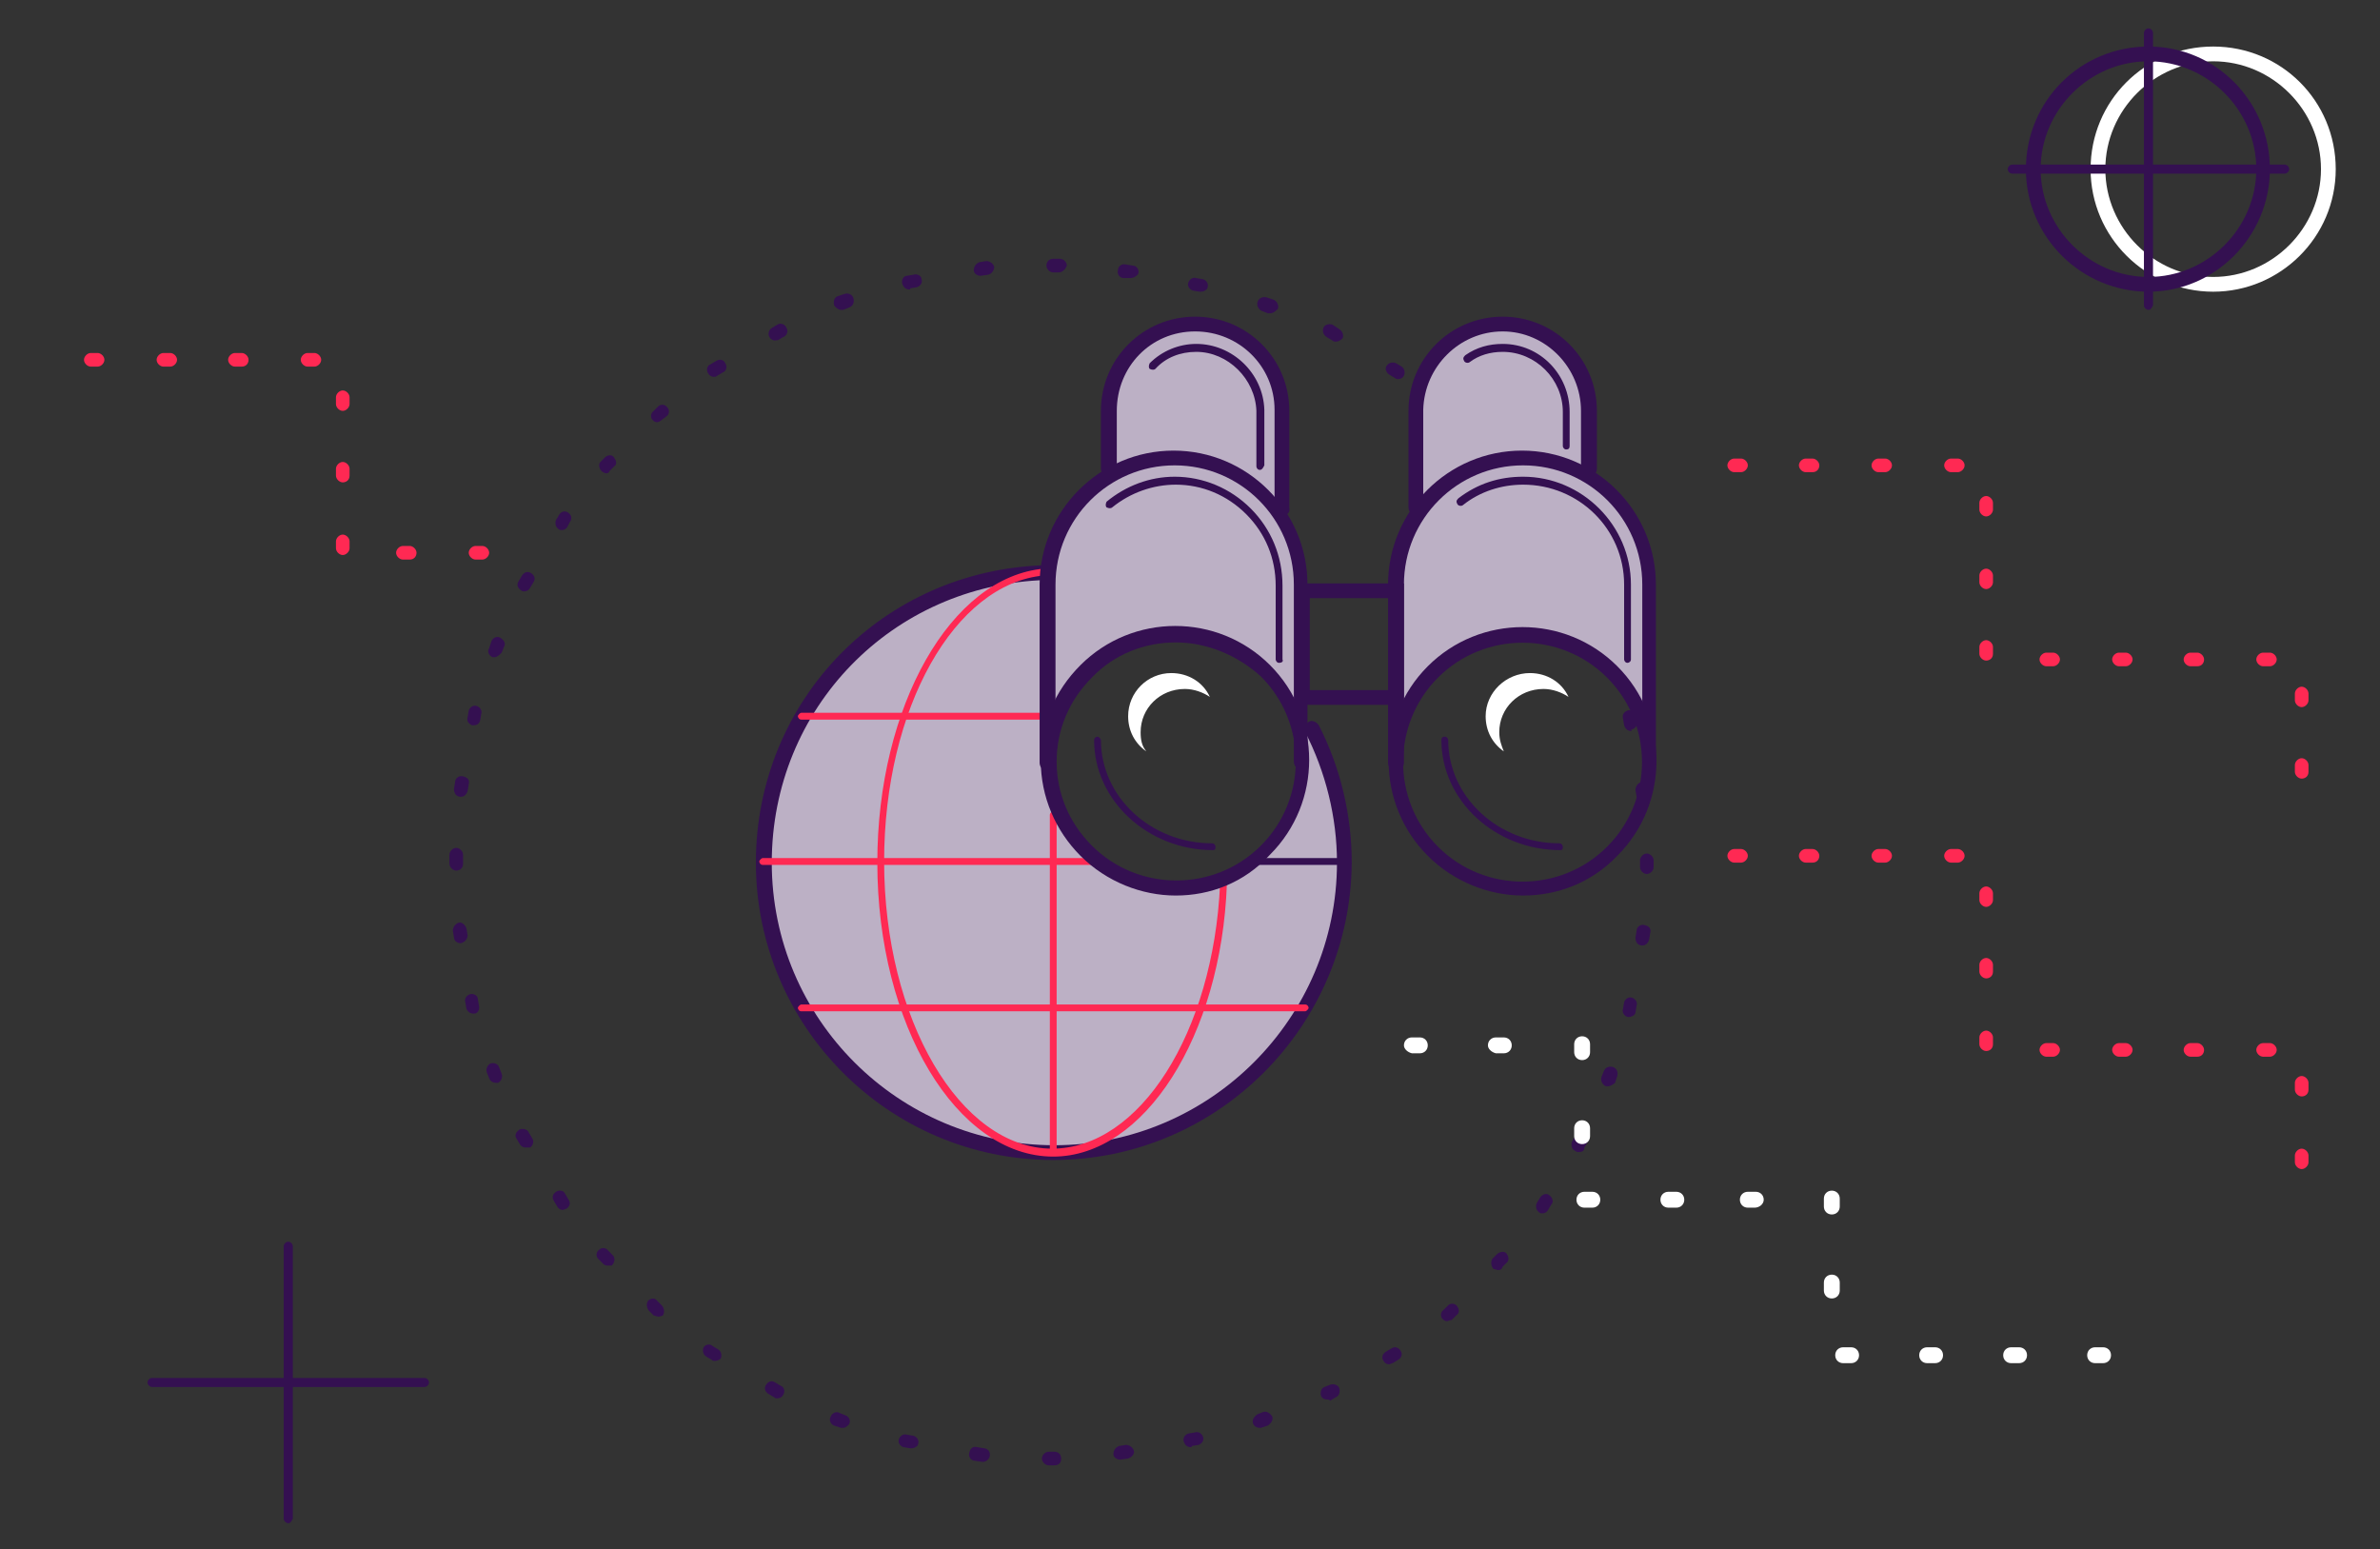 <?xml version="1.0" encoding="utf-8"?>
<!-- Generator: Adobe Illustrator 26.3.1, SVG Export Plug-In . SVG Version: 6.00 Build 0)  -->
<svg version="1.1" id="Layer_1" xmlns="http://www.w3.org/2000/svg" xmlns:xlink="http://www.w3.org/1999/xlink" x="0px" y="0px"
	 viewBox="0 0 209.7 136.5" style="enable-background:new 0 0 209.7 136.5;" xml:space="preserve">
<rect x="0" y="0" width="209.7" height="136.5" fill="#333333" stroke="none"/>
<style type="text/css">
	.st0{fill:none;stroke:#630091;stroke-width:0.645;stroke-miterlimit:10;}
	.st1{fill:#BCB0C5;}
	.st2{fill:#341051;}
	.st3{fill:#FFFFFF;}
	.st4{fill:#FF2953;}
</style>
<rect x="2502.9" y="232.9" class="st0" width="19" height="222.8"/>
<g>
	<g>
		<path class="st1" d="M114.7,63.7v3.4c0,2.9-1.1,5.7-3.3,7.9c-4.4,4.4-11.4,4.4-15.8,0c-2.2-2.2-3.3-5-3.3-7.9l0,0V52
			c0-0.1,0-0.2,0-0.2c0-0.1,0-0.2,0-0.3c0,0,0,0,0,0c0-0.3,0-0.6,0.1-0.9L92,50.3C78.2,50.7,67.2,62,67.2,75.9
			c0,14.1,11.5,25.6,25.6,25.6s25.6-11.5,25.6-25.6c0-4.2-1-8.3-2.9-11.8L114.7,63.7z"/>
		<g>
			<g>
				<g>
					<path class="st2" d="M92.8,102.2c-14.5,0-26.2-11.8-26.2-26.2c0-14.3,11.2-25.8,25.5-26.2c0.3,0,0.7,0.3,0.7,0.6
						c0,0.4-0.3,0.7-0.6,0.7c-13.6,0.4-24.2,11.3-24.2,24.9c0,13.8,11.2,24.9,24.9,24.9s24.9-11.2,24.9-24.9c0-4-1-8-2.8-11.5
						c-0.2-0.3,0-0.7,0.3-0.9c0.3-0.2,0.7,0,0.9,0.3c1.9,3.7,2.9,7.9,2.9,12.1C119,90.4,107.3,102.2,92.8,102.2z"/>
					<path class="st2" d="M118.4,76.2H111c-0.2,0-0.3-0.2-0.3-0.3s0.1-0.3,0.3-0.3h7.4c0.2,0,0.3,0.2,0.3,0.3S118.6,76.2,118.4,76.2
						z"/>
				</g>
			</g>
		</g>
	</g>
	<path class="st3" d="M100.5,64.5c0-2.1,1.7-3.8,3.9-3.8c0.8,0,1.6,0.3,2.2,0.7c-0.6-1.3-1.9-2.1-3.4-2.1c-2.1,0-3.8,1.7-3.8,3.8
		c0,1.3,0.6,2.4,1.6,3.1C100.6,65.7,100.5,65.2,100.5,64.5z"/>
	<path class="st3" d="M132.1,64.5c0-2.1,1.7-3.8,3.9-3.8c0.8,0,1.6,0.3,2.2,0.7c-0.6-1.3-1.9-2.1-3.4-2.1c-2.1,0-3.9,1.7-3.9,3.8
		c0,1.3,0.6,2.4,1.6,3.1C132.3,65.7,132.1,65.2,132.1,64.5z"/>
	<path class="st2" d="M92.8,129.1h-0.4c-0.3,0-0.6-0.3-0.6-0.6c0-0.3,0.3-0.6,0.6-0.6h0.4l0.1,0c0.3,0,0.6,0.2,0.6,0.6
		s-0.2,0.6-0.6,0.6H92.8z M86.6,128.8C86.6,128.8,86.5,128.8,86.6,128.8l-0.7-0.1c-0.3,0-0.6-0.3-0.5-0.7s0.3-0.6,0.7-0.5l0.6,0.1
		c0.3,0,0.6,0.3,0.5,0.7C87.2,128.5,86.9,128.8,86.6,128.8z M98.7,128.6c-0.3,0-0.6-0.2-0.6-0.5c0-0.3,0.2-0.6,0.5-0.7l0.6-0.1
		c0.3,0,0.6,0.2,0.7,0.5s-0.2,0.6-0.5,0.7L98.7,128.6C98.7,128.6,98.7,128.6,98.7,128.6z M80.3,127.6c-0.1,0-0.1,0-0.1,0l-0.6-0.1
		c-0.3-0.1-0.5-0.4-0.4-0.7c0.1-0.3,0.4-0.5,0.7-0.4l0.6,0.1c0.3,0.1,0.5,0.4,0.4,0.7C80.9,127.4,80.6,127.6,80.3,127.6z
		 M104.9,127.5c-0.3,0-0.5-0.2-0.6-0.5c-0.1-0.3,0.1-0.6,0.4-0.7l0.6-0.1c0.3-0.1,0.6,0.1,0.7,0.4c0.1,0.3-0.1,0.6-0.4,0.7l-0.6,0.1
		C105,127.5,105,127.5,104.9,127.5z M111,125.8c-0.2,0-0.5-0.1-0.6-0.4c-0.1-0.3,0.1-0.6,0.4-0.8l0.5-0.2c0.3-0.1,0.6,0.1,0.8,0.4
		c0.1,0.3-0.1,0.6-0.4,0.8l-0.6,0.2C111.2,125.8,111.1,125.8,111,125.8z M74.3,125.8c-0.1,0-0.1,0-0.2,0l-0.6-0.2
		c-0.3-0.1-0.5-0.5-0.3-0.8c0.1-0.3,0.5-0.5,0.8-0.3l0.5,0.2c0.3,0.1,0.5,0.5,0.3,0.8C74.7,125.6,74.5,125.8,74.3,125.8z
		 M116.9,123.3c-0.2,0-0.4-0.1-0.5-0.3c-0.1-0.3,0-0.7,0.3-0.8l0.5-0.2c0.3-0.1,0.7,0,0.8,0.3s0,0.7-0.3,0.8l-0.5,0.3
		C117.1,123.3,117,123.3,116.9,123.3z M68.5,123.2c-0.1,0-0.2,0-0.3-0.1l-0.5-0.3c-0.3-0.2-0.4-0.5-0.2-0.8s0.5-0.4,0.8-0.2l0.5,0.3
		c0.3,0.1,0.4,0.5,0.2,0.8C68.9,123.1,68.7,123.2,68.5,123.2z M122.4,120.2c-0.2,0-0.4-0.1-0.5-0.3c-0.2-0.3-0.1-0.6,0.2-0.8
		l0.5-0.3c0.3-0.2,0.6-0.1,0.8,0.2c0.2,0.3,0.1,0.6-0.2,0.8l-0.5,0.3C122.6,120.1,122.5,120.2,122.4,120.2z M63,119.9
		c-0.1,0-0.2,0-0.3-0.1l-0.5-0.3c-0.3-0.2-0.3-0.6-0.2-0.8c0.2-0.3,0.6-0.3,0.8-0.1l0.5,0.3c0.3,0.2,0.3,0.6,0.2,0.8
		C63.4,119.8,63.2,119.9,63,119.9z M127.5,116.4c-0.2,0-0.3-0.1-0.4-0.2c-0.2-0.2-0.2-0.6,0.1-0.8l0.4-0.4c0.2-0.2,0.6-0.2,0.8,0.1
		s0.2,0.6-0.1,0.8l-0.4,0.4C127.7,116.3,127.6,116.4,127.5,116.4z M58,116c-0.1,0-0.3-0.1-0.4-0.1l-0.4-0.4
		c-0.2-0.2-0.3-0.6-0.1-0.9c0.2-0.2,0.6-0.3,0.8,0l0.4,0.4c0.2,0.2,0.3,0.6,0.1,0.9C58.4,115.9,58.2,116,58,116z M132,111.9
		c-0.1,0-0.3-0.1-0.4-0.1c-0.2-0.2-0.3-0.6-0.1-0.9l0.4-0.4c0.2-0.2,0.6-0.3,0.8-0.1c0.2,0.2,0.3,0.6,0.1,0.8l-0.4,0.4
		C132.3,111.9,132.1,111.9,132,111.9z M53.5,111.5c-0.2,0-0.3-0.1-0.4-0.2l-0.4-0.4c-0.2-0.2-0.2-0.6,0.1-0.8
		c0.2-0.2,0.6-0.2,0.8,0.1l0.4,0.4c0.2,0.2,0.2,0.6-0.1,0.9C53.8,111.5,53.7,111.5,53.5,111.5z M135.9,106.9c-0.1,0-0.2,0-0.3-0.1
		c-0.3-0.2-0.3-0.6-0.2-0.8l0.3-0.5c0.2-0.3,0.6-0.4,0.8-0.2c0.3,0.2,0.4,0.6,0.2,0.8l-0.3,0.5C136.3,106.8,136.1,106.9,135.9,106.9
		z M49.6,106.6c-0.2,0-0.4-0.1-0.5-0.3l-0.3-0.5c-0.2-0.3-0.1-0.6,0.2-0.8c0.3-0.2,0.7-0.1,0.8,0.2l0.3,0.5c0.2,0.3,0.1,0.6-0.2,0.8
		C49.8,106.5,49.7,106.6,49.6,106.6z M139.1,101.5c-0.1,0-0.2,0-0.3-0.1c-0.3-0.1-0.4-0.5-0.3-0.8l0.3-0.5c0.1-0.3,0.5-0.4,0.8-0.3
		c0.3,0.1,0.4,0.5,0.3,0.8l-0.3,0.5C139.6,101.4,139.4,101.5,139.1,101.5z M46.3,101.1c-0.2,0-0.4-0.1-0.5-0.3l-0.3-0.5
		c-0.2-0.3,0-0.6,0.3-0.8c0.3-0.1,0.7,0,0.8,0.3l0.3,0.5c0.2,0.3,0,0.7-0.2,0.8C46.5,101.1,46.4,101.1,46.3,101.1z M141.7,95.7
		c-0.1,0-0.1,0-0.2,0c-0.3-0.1-0.5-0.5-0.4-0.8l0.2-0.5c0.1-0.3,0.4-0.5,0.8-0.4c0.3,0.1,0.5,0.4,0.4,0.8l-0.2,0.6
		C142.2,95.5,141.9,95.7,141.7,95.7z M43.7,95.4c-0.2,0-0.5-0.1-0.6-0.4l-0.2-0.5c-0.1-0.3,0-0.6,0.3-0.8c0.3-0.1,0.7,0,0.8,0.4
		l0.2,0.5c0.1,0.3,0,0.6-0.3,0.8C43.8,95.4,43.7,95.4,43.7,95.4z M143.5,89.6c-0.1,0-0.1,0-0.1,0c-0.3-0.1-0.5-0.4-0.4-0.7l0.1-0.6
		c0.1-0.3,0.4-0.5,0.7-0.4c0.3,0.1,0.5,0.4,0.4,0.7l-0.1,0.6C144.1,89.4,143.8,89.6,143.5,89.6z M41.7,89.3c-0.3,0-0.5-0.2-0.6-0.4
		L41,88.3c-0.1-0.3,0.1-0.6,0.4-0.7s0.7,0.1,0.7,0.4l0.1,0.6c0.1,0.3-0.1,0.7-0.4,0.7C41.8,89.3,41.8,89.3,41.7,89.3z M144.7,83.3
		C144.6,83.3,144.6,83.3,144.7,83.3c-0.4,0-0.6-0.3-0.6-0.7l0.1-0.6c0-0.3,0.3-0.6,0.7-0.5s0.6,0.3,0.5,0.7l-0.1,0.6
		C145.2,83.1,145,83.3,144.7,83.3z M40.6,83.1c-0.3,0-0.6-0.2-0.6-0.5L39.9,82c0-0.3,0.2-0.6,0.5-0.7s0.6,0.2,0.7,0.5l0.1,0.6
		C41.2,82.7,41,83,40.6,83.1C40.6,83.1,40.6,83.1,40.6,83.1z M145.1,77L145.1,77c-0.3,0-0.6-0.3-0.6-0.6v-0.5v-0.1
		c0-0.3,0.3-0.6,0.6-0.6s0.6,0.3,0.6,0.6v0.1v0.5C145.7,76.7,145.4,77,145.1,77z M40.2,76.7c-0.3,0-0.6-0.3-0.6-0.6v-0.2v-0.6
		c0-0.3,0.3-0.6,0.6-0.6c0.3,0,0.6,0.3,0.6,0.6v0.6v0.2C40.8,76.5,40.5,76.7,40.2,76.7C40.2,76.7,40.2,76.7,40.2,76.7z M144.8,70.7
		c-0.3,0-0.6-0.2-0.6-0.5l-0.1-0.6c0-0.3,0.2-0.6,0.5-0.7c0.3,0,0.6,0.2,0.7,0.5l0.1,0.6C145.4,70.3,145.2,70.6,144.8,70.7
		C144.8,70.7,144.8,70.7,144.8,70.7z M40.6,70.2C40.5,70.2,40.5,70.2,40.6,70.2c-0.4,0-0.6-0.3-0.6-0.7l0.1-0.6
		c0-0.3,0.3-0.6,0.7-0.5s0.6,0.3,0.5,0.7l-0.1,0.6C41.1,70,40.9,70.2,40.6,70.2z M143.7,64.4c-0.3,0-0.5-0.2-0.6-0.5l-0.1-0.6
		c-0.1-0.3,0.1-0.6,0.4-0.7c0.3-0.1,0.6,0.1,0.7,0.4l0.1,0.6c0.1,0.3-0.1,0.6-0.5,0.7C143.8,64.4,143.8,64.4,143.7,64.4z M41.7,63.9
		c-0.1,0-0.1,0-0.1,0c-0.3-0.1-0.5-0.4-0.4-0.7l0.1-0.6c0.1-0.3,0.4-0.5,0.7-0.4s0.5,0.4,0.4,0.7l-0.1,0.6
		C42.2,63.8,42,63.9,41.7,63.9z M142,58.3c-0.2,0-0.5-0.2-0.6-0.4l-0.2-0.5c-0.1-0.3,0.1-0.7,0.4-0.8c0.3-0.1,0.6,0.1,0.8,0.4
		l0.2,0.6c0.1,0.3-0.1,0.7-0.4,0.8C142.1,58.3,142.1,58.3,142,58.3z M43.6,57.9c-0.1,0-0.1,0-0.2,0c-0.3-0.1-0.5-0.5-0.3-0.8
		l0.2-0.6c0.1-0.3,0.5-0.5,0.8-0.3s0.5,0.5,0.3,0.8l-0.2,0.5C44,57.7,43.8,57.9,43.6,57.9z M139.6,52.4c-0.2,0-0.4-0.1-0.5-0.3
		l-0.2-0.5c-0.1-0.3,0-0.7,0.3-0.8c0.3-0.2,0.7,0,0.8,0.3l0.3,0.5c0.1,0.3,0,0.7-0.3,0.8C139.7,52.4,139.7,52.4,139.6,52.4z
		 M46.2,52.1c-0.1,0-0.2,0-0.3-0.1c-0.3-0.2-0.4-0.5-0.2-0.8l0.3-0.5c0.2-0.3,0.5-0.4,0.8-0.2s0.4,0.5,0.2,0.8l-0.3,0.5
		C46.6,52,46.4,52.1,46.2,52.1z M136.4,46.9c-0.2,0-0.4-0.1-0.5-0.3l-0.3-0.5c-0.2-0.3-0.1-0.7,0.2-0.8c0.3-0.2,0.6-0.1,0.8,0.2
		l0.3,0.5c0.2,0.3,0.1,0.7-0.2,0.8C136.6,46.9,136.5,46.9,136.4,46.9z M49.5,46.7c-0.1,0-0.2,0-0.3-0.1c-0.3-0.2-0.3-0.6-0.2-0.8
		l0.3-0.5c0.2-0.3,0.6-0.3,0.8-0.1c0.3,0.2,0.3,0.6,0.1,0.8L50,46.4C49.9,46.6,49.7,46.7,49.5,46.7z M132.6,41.8
		c-0.2,0-0.3-0.1-0.5-0.2l-0.4-0.4c-0.2-0.2-0.2-0.6,0.1-0.8c0.2-0.2,0.6-0.2,0.9,0.1l0.4,0.4c0.2,0.2,0.2,0.6-0.1,0.8
		C132.9,41.8,132.7,41.8,132.6,41.8z M53.4,41.7c-0.1,0-0.3-0.1-0.4-0.2c-0.2-0.2-0.3-0.6-0.1-0.8l0.4-0.4c0.2-0.2,0.6-0.3,0.8,0
		s0.3,0.6,0,0.8l-0.4,0.4C53.7,41.6,53.6,41.7,53.4,41.7z M128.2,37.3c-0.1,0-0.3-0.1-0.4-0.2l-0.4-0.4c-0.2-0.2-0.3-0.6-0.1-0.8
		c0.2-0.2,0.6-0.3,0.8-0.1l0.4,0.4c0.2,0.2,0.3,0.6,0.1,0.8C128.5,37.2,128.3,37.3,128.2,37.3z M57.9,37.2c-0.2,0-0.3-0.1-0.4-0.2
		c-0.2-0.2-0.2-0.6,0.1-0.8l0.4-0.4c0.2-0.2,0.6-0.2,0.8,0.1c0.2,0.2,0.2,0.6-0.1,0.8L58.3,37C58.2,37.1,58,37.2,57.9,37.2z
		 M123.2,33.4c-0.1,0-0.2,0-0.3-0.1l-0.5-0.3c-0.3-0.2-0.4-0.6-0.2-0.8c0.2-0.3,0.6-0.3,0.8-0.2l0.5,0.3c0.3,0.2,0.3,0.6,0.2,0.8
		C123.6,33.3,123.4,33.4,123.2,33.4z M62.9,33.2c-0.2,0-0.4-0.1-0.5-0.3c-0.2-0.3-0.1-0.7,0.2-0.8l0.5-0.3c0.3-0.2,0.7-0.1,0.8,0.2
		c0.2,0.3,0.1,0.7-0.2,0.8l-0.5,0.3C63.1,33.2,63,33.2,62.9,33.2z M117.7,30.1c-0.1,0-0.2,0-0.3-0.1l-0.5-0.3
		c-0.3-0.2-0.4-0.5-0.3-0.8c0.1-0.3,0.5-0.4,0.8-0.3L118,29c0.3,0.2,0.4,0.5,0.3,0.8C118.1,30,117.9,30.1,117.7,30.1z M68.3,30
		c-0.2,0-0.4-0.1-0.5-0.3c-0.2-0.3,0-0.7,0.2-0.8l0.5-0.3c0.3-0.2,0.7,0,0.8,0.3c0.2,0.3,0,0.7-0.3,0.8l-0.5,0.3
		C68.5,29.9,68.4,30,68.3,30z M111.9,27.6c-0.1,0-0.1,0-0.2,0l-0.5-0.2c-0.3-0.1-0.5-0.5-0.4-0.8c0.1-0.3,0.4-0.5,0.8-0.4l0.6,0.2
		c0.3,0.1,0.5,0.5,0.4,0.8C112.4,27.4,112.2,27.6,111.9,27.6z M74.1,27.3c-0.2,0-0.5-0.2-0.6-0.4c-0.1-0.3,0-0.7,0.3-0.8l0.6-0.2
		c0.3-0.1,0.7,0,0.8,0.4s-0.1,0.7-0.4,0.8l-0.5,0.2C74.2,27.3,74.1,27.3,74.1,27.3z M105.8,25.7c-0.1,0-0.1,0-0.1,0l-0.6-0.1
		c-0.3-0.1-0.5-0.4-0.4-0.7s0.4-0.5,0.7-0.4l0.6,0.1c0.3,0.1,0.5,0.4,0.4,0.7C106.4,25.5,106.1,25.7,105.8,25.7z M80.1,25.5
		c-0.3,0-0.5-0.2-0.6-0.5c-0.1-0.3,0.1-0.7,0.4-0.7l0.6-0.1c0.3-0.1,0.7,0.1,0.7,0.4c0.1,0.3-0.1,0.6-0.4,0.7l-0.6,0.1
		C80.2,25.5,80.2,25.5,80.1,25.5z M99.6,24.5C99.6,24.5,99.6,24.5,99.6,24.5L99,24.5c-0.3,0-0.6-0.3-0.5-0.7c0-0.3,0.3-0.6,0.7-0.5
		l0.6,0.1c0.3,0,0.6,0.3,0.5,0.7C100.2,24.3,99.9,24.5,99.6,24.5z M86.4,24.3c-0.3,0-0.6-0.2-0.6-0.5c0-0.3,0.2-0.6,0.5-0.7l0.6-0.1
		c0.3,0,0.6,0.2,0.7,0.5c0,0.3-0.2,0.6-0.5,0.7L86.4,24.3C86.4,24.3,86.4,24.3,86.4,24.3z M93.3,24C93.3,24,93.3,24,93.3,24l-0.5,0
		c-0.3,0-0.6-0.3-0.6-0.6s0.2-0.6,0.6-0.6l0.6,0c0.3,0,0.6,0.3,0.6,0.6C93.9,23.7,93.6,24,93.3,24z"/>
	<path class="st4" d="M202.8,68.6c-0.3,0-0.6-0.3-0.6-0.6v-0.6c0-0.3,0.3-0.6,0.6-0.6s0.6,0.3,0.6,0.6V68
		C203.4,68.4,203.1,68.6,202.8,68.6z M202.8,62.3c-0.3,0-0.6-0.3-0.6-0.6v-0.6c0-0.3,0.3-0.6,0.6-0.6s0.6,0.3,0.6,0.6v0.6
		C203.4,62,203.1,62.3,202.8,62.3z M200,58.7h-0.6c-0.3,0-0.6-0.3-0.6-0.6s0.3-0.6,0.6-0.6h0.6c0.3,0,0.6,0.3,0.6,0.6
		S200.3,58.7,200,58.7z M193.6,58.7h-0.6c-0.3,0-0.6-0.3-0.6-0.6s0.3-0.6,0.6-0.6h0.6c0.3,0,0.6,0.3,0.6,0.6S194,58.7,193.6,58.7z
		 M187.3,58.7h-0.6c-0.3,0-0.6-0.3-0.6-0.6s0.3-0.6,0.6-0.6h0.6c0.3,0,0.6,0.3,0.6,0.6S187.6,58.7,187.3,58.7z M180.9,58.7h-0.6
		c-0.3,0-0.6-0.3-0.6-0.6s0.3-0.6,0.6-0.6h0.6c0.3,0,0.6,0.3,0.6,0.6S181.2,58.7,180.9,58.7z M175,58.2c-0.3,0-0.6-0.3-0.6-0.6v-0.6
		c0-0.3,0.3-0.6,0.6-0.6s0.6,0.3,0.6,0.6v0.6C175.6,58,175.3,58.2,175,58.2z M175,51.9c-0.3,0-0.6-0.3-0.6-0.6v-0.6
		c0-0.3,0.3-0.6,0.6-0.6s0.6,0.3,0.6,0.6v0.6C175.6,51.6,175.3,51.9,175,51.9z M175,45.5c-0.3,0-0.6-0.3-0.6-0.6v-0.6
		c0-0.3,0.3-0.6,0.6-0.6s0.6,0.3,0.6,0.6v0.6C175.6,45.2,175.3,45.5,175,45.5z M172.5,41.6h-0.6c-0.3,0-0.6-0.3-0.6-0.6
		s0.3-0.6,0.6-0.6h0.6c0.3,0,0.6,0.3,0.6,0.6S172.8,41.6,172.5,41.6z M166.1,41.6h-0.6c-0.3,0-0.6-0.3-0.6-0.6s0.3-0.6,0.6-0.6h0.6
		c0.3,0,0.6,0.3,0.6,0.6S166.4,41.6,166.1,41.6z M159.7,41.6h-0.6c-0.3,0-0.6-0.3-0.6-0.6s0.3-0.6,0.6-0.6h0.6
		c0.3,0,0.6,0.3,0.6,0.6S160.1,41.6,159.7,41.6z M153.4,41.6h-0.6c-0.3,0-0.6-0.3-0.6-0.6s0.3-0.6,0.6-0.6h0.6
		c0.3,0,0.6,0.3,0.6,0.6S153.7,41.6,153.4,41.6z"/>
	<path class="st4" d="M202.8,103c-0.3,0-0.6-0.3-0.6-0.6v-0.6c0-0.3,0.3-0.6,0.6-0.6s0.6,0.3,0.6,0.6v0.6
		C203.4,102.7,203.1,103,202.8,103z M202.8,96.6c-0.3,0-0.6-0.3-0.6-0.6v-0.6c0-0.3,0.3-0.6,0.6-0.6s0.6,0.3,0.6,0.6V96
		C203.4,96.4,203.1,96.6,202.8,96.6z M200,93.1h-0.6c-0.3,0-0.6-0.3-0.6-0.6s0.3-0.6,0.6-0.6h0.6c0.3,0,0.6,0.3,0.6,0.6
		S200.3,93.1,200,93.1z M193.6,93.1h-0.6c-0.3,0-0.6-0.3-0.6-0.6s0.3-0.6,0.6-0.6h0.6c0.3,0,0.6,0.3,0.6,0.6S194,93.1,193.6,93.1z
		 M187.3,93.1h-0.6c-0.3,0-0.6-0.3-0.6-0.6s0.3-0.6,0.6-0.6h0.6c0.3,0,0.6,0.3,0.6,0.6S187.6,93.1,187.3,93.1z M180.9,93.1h-0.6
		c-0.3,0-0.6-0.3-0.6-0.6s0.3-0.6,0.6-0.6h0.6c0.3,0,0.6,0.3,0.6,0.6S181.2,93.1,180.9,93.1z M175,92.6c-0.3,0-0.6-0.3-0.6-0.6v-0.6
		c0-0.3,0.3-0.6,0.6-0.6s0.6,0.3,0.6,0.6V92C175.6,92.4,175.3,92.6,175,92.6z M175,86.2c-0.3,0-0.6-0.3-0.6-0.6v-0.6
		c0-0.3,0.3-0.6,0.6-0.6s0.6,0.3,0.6,0.6v0.6C175.6,86,175.3,86.2,175,86.2z M175,79.9c-0.3,0-0.6-0.3-0.6-0.6v-0.6
		c0-0.3,0.3-0.6,0.6-0.6s0.6,0.3,0.6,0.6v0.6C175.6,79.6,175.3,79.9,175,79.9z M172.5,76h-0.6c-0.3,0-0.6-0.3-0.6-0.6
		s0.3-0.6,0.6-0.6h0.6c0.3,0,0.6,0.3,0.6,0.6S172.8,76,172.5,76z M166.1,76h-0.6c-0.3,0-0.6-0.3-0.6-0.6s0.3-0.6,0.6-0.6h0.6
		c0.3,0,0.6,0.3,0.6,0.6S166.4,76,166.1,76z M159.7,76h-0.6c-0.3,0-0.6-0.3-0.6-0.6s0.3-0.6,0.6-0.6h0.6c0.3,0,0.6,0.3,0.6,0.6
		S160.1,76,159.7,76z M153.4,76h-0.6c-0.3,0-0.6-0.3-0.6-0.6s0.3-0.6,0.6-0.6h0.6c0.3,0,0.6,0.3,0.6,0.6S153.7,76,153.4,76z"/>
	<path class="st4" d="M42.5,49.3h-0.6c-0.3,0-0.6-0.3-0.6-0.6s0.3-0.6,0.6-0.6h0.6c0.3,0,0.6,0.3,0.6,0.6S42.8,49.3,42.5,49.3z
		 M36.1,49.3h-0.6c-0.3,0-0.6-0.3-0.6-0.6s0.3-0.6,0.6-0.6h0.6c0.3,0,0.6,0.3,0.6,0.6S36.5,49.3,36.1,49.3z M30.2,48.9
		c-0.3,0-0.6-0.3-0.6-0.6v-0.6c0-0.3,0.3-0.6,0.6-0.6s0.6,0.3,0.6,0.6v0.6C30.8,48.6,30.5,48.9,30.2,48.9z M30.2,42.5
		c-0.3,0-0.6-0.3-0.6-0.6v-0.6c0-0.3,0.3-0.6,0.6-0.6s0.6,0.3,0.6,0.6v0.6C30.8,42.3,30.5,42.5,30.2,42.5z M30.2,36.2
		c-0.3,0-0.6-0.3-0.6-0.6V35c0-0.3,0.3-0.6,0.6-0.6s0.6,0.3,0.6,0.6v0.6C30.8,35.9,30.5,36.2,30.2,36.2z M27.7,32.3h-0.6
		c-0.3,0-0.6-0.3-0.6-0.6s0.3-0.6,0.6-0.6h0.6c0.3,0,0.6,0.3,0.6,0.6S28,32.3,27.7,32.3z M21.3,32.3h-0.6c-0.3,0-0.6-0.3-0.6-0.6
		s0.3-0.6,0.6-0.6h0.6c0.3,0,0.6,0.3,0.6,0.6S21.7,32.3,21.3,32.3z M15,32.3h-0.6c-0.3,0-0.6-0.3-0.6-0.6s0.3-0.6,0.6-0.6H15
		c0.3,0,0.6,0.3,0.6,0.6S15.3,32.3,15,32.3z M8.6,32.3H8c-0.3,0-0.6-0.3-0.6-0.6s0.3-0.6,0.6-0.6h0.6c0.3,0,0.6,0.3,0.6,0.6
		S8.9,32.3,8.6,32.3z"/>
	<path class="st3" d="M195,25.7c-5.9,0-10.8-4.8-10.8-10.8S189,4.1,195,4.1s10.8,4.8,10.8,10.8S200.9,25.7,195,25.7z M195,5.4
		c-5.2,0-9.5,4.3-9.5,9.5s4.3,9.5,9.5,9.5s9.5-4.3,9.5-9.5S200.2,5.4,195,5.4z"/>
	<path class="st2" d="M189.3,25.7c-5.9,0-10.8-4.8-10.8-10.8s4.8-10.8,10.8-10.8S200,9,200,14.9S195.2,25.7,189.3,25.7z M189.3,5.4
		c-5.2,0-9.5,4.3-9.5,9.5s4.3,9.5,9.5,9.5s9.5-4.3,9.5-9.5S194.5,5.4,189.3,5.4z"/>
	<path class="st2" d="M189.3,27.3c-0.2,0-0.4-0.2-0.4-0.4v-24c0-0.2,0.2-0.4,0.4-0.4s0.4,0.2,0.4,0.4v24
		C189.6,27.1,189.5,27.3,189.3,27.3z"/>
	<path class="st2" d="M201.3,15.3h-24c-0.2,0-0.4-0.2-0.4-0.4s0.2-0.4,0.4-0.4h24c0.2,0,0.4,0.2,0.4,0.4S201.5,15.3,201.3,15.3z"/>
	<path class="st2" d="M37.4,122.2h-24c-0.2,0-0.4-0.2-0.4-0.4s0.2-0.4,0.4-0.4h24c0.2,0,0.4,0.2,0.4,0.4S37.6,122.2,37.4,122.2z"/>
	<path class="st2" d="M25.4,134.2c-0.2,0-0.4-0.2-0.4-0.4v-24c0-0.2,0.2-0.4,0.4-0.4s0.4,0.2,0.4,0.4v24
		C25.7,134,25.6,134.2,25.4,134.2z"/>
	<path class="st4" d="M92.8,101.9c-8.5,0-15.5-11.6-15.5-25.9c0-13.8,6.5-25.2,14.7-25.9c0.2,0,0.3,0.1,0.3,0.3s-0.1,0.3-0.3,0.3
		c-7.9,0.7-14.1,11.7-14.1,25.2c0,13.9,6.7,25.3,14.8,25.3c7.7,0,14.2-10.2,14.8-23.3c0-0.2,0.2-0.3,0.3-0.3c0.2,0,0.3,0.2,0.3,0.3
		C107.6,91.3,100.8,101.9,92.8,101.9z"/>
	<path class="st4" d="M92.8,101.6c-0.2,0-0.3-0.1-0.3-0.3V71.8c0-0.2,0.2-0.3,0.3-0.3s0.3,0.2,0.3,0.3v29.5
		C93.1,101.5,93,101.6,92.8,101.6z"/>
	<path class="st4" d="M92.4,63.4H70.6c-0.2,0-0.3-0.2-0.3-0.3s0.2-0.3,0.3-0.3h21.8c0.2,0,0.3,0.2,0.3,0.3S92.6,63.4,92.4,63.4z"/>
	<path class="st4" d="M115,89.1H70.6c-0.2,0-0.3-0.2-0.3-0.3s0.2-0.3,0.3-0.3H115c0.2,0,0.3,0.2,0.3,0.3S115.1,89.1,115,89.1z"/>
	<path class="st4" d="M96.7,76.2H67.2c-0.2,0-0.3-0.2-0.3-0.3s0.2-0.3,0.3-0.3h29.5c0.2,0,0.3,0.2,0.3,0.3S96.9,76.2,96.7,76.2z"/>
	<g>
		<path class="st1" d="M139.2,41.5l0.8-0.2c0-2.3,0-5,0-5.1c0-4.2-3.4-7.6-7.6-7.6s-7.6,3.4-7.6,7.6v0v8.5l0.6-0.1
			c-1.5,1.9-2.4,4.3-2.4,6.8c0,0.1,0,0.2,0,0.3c0,0.1,0,0.2,0,0.2v15.1c0-2.9,1.1-5.7,3.3-7.9c4.4-4.4,11.4-4.4,15.8,0
			c2.2,2.2,3.3,5,3.3,7.9l0,0V52v-0.5C145.4,47.1,142.9,43.4,139.2,41.5z"/>
		<path class="st1" d="M95.7,59.2c4.4-4.4,11.4-4.4,15.8,0c2.2,2.2,3.3,5,3.3,7.9l0-15.3c0-0.1,0-0.2,0-0.3c0-2.6-0.9-4.9-2.4-6.8
			l0.6,0.1v-8.5v0c0-4.2-3.4-7.6-7.6-7.6s-7.6,3.4-7.6,7.6c0,0.1,0,0.3,0,0.4v4.7l0.8,0.2c-3.6,1.8-6.1,5.6-6.1,10
			c0,0.1,0,0.2,0,0.3c0,0.1,0,0.2,0,0.2v15.1l0,0C92.4,64.3,93.5,61.4,95.7,59.2z"/>
		<path class="st2" d="M124.8,45.4c-0.4,0-0.7-0.3-0.7-0.7v-8.5c0-4.6,3.7-8.3,8.3-8.3c4.6,0,8.3,3.7,8.3,8.3v5.1
			c0,0.4-0.3,0.7-0.7,0.7s-0.7-0.3-0.7-0.7v-5.1c0-3.8-3.1-7-6.9-7s-6.9,3.1-7,6.9v0.1v8.5C125.4,45.2,125.1,45.4,124.8,45.4z"/>
		<path class="st2" d="M138,39.6c-0.2,0-0.3-0.2-0.3-0.3v-3c0-2.9-2.4-5.3-5.3-5.3c-1.1,0-2.1,0.3-2.9,0.9c-0.1,0.1-0.4,0.1-0.5-0.1
			c-0.1-0.2-0.1-0.3,0.1-0.5c1-0.7,2.1-1,3.3-1c3.3,0,5.9,2.7,5.9,6v3C138.3,39.5,138.2,39.6,138,39.6z"/>
		<path class="st2" d="M113,45.4c-0.4,0-0.7-0.3-0.7-0.7v-8.6c0-3.8-3.1-6.9-7-6.9s-6.9,3.1-6.9,7v0.2c0,0.1,0,0.2,0,0.2v4.7
			c0,0.4-0.3,0.7-0.7,0.7s-0.7-0.3-0.7-0.7v-4.7c0-0.1,0-0.2,0-0.3v-0.1c0-4.6,3.7-8.3,8.3-8.3c4.6,0,8.3,3.7,8.3,8.3v8.5
			C113.7,45.2,113.4,45.4,113,45.4z"/>
		<path class="st2" d="M111,41.4c-0.2,0-0.3-0.2-0.3-0.3v-4.9c-0.1-2.8-2.5-5.2-5.3-5.2c-1.4,0-2.7,0.5-3.6,1.5
			c-0.1,0.1-0.3,0.1-0.5,0c-0.1-0.1-0.1-0.3,0-0.5c1.1-1.1,2.6-1.7,4.1-1.7c3.2,0,5.9,2.6,6,5.8V41C111.3,41.2,111.2,41.4,111,41.4z
			"/>
		<path class="st2" d="M123.7,62.1h-9.6V51.4h9.6V62.1z M115.4,60.8h7v-8.1h-7V60.8z"/>
		<path class="st2" d="M145.4,67.8c-0.4,0-0.7-0.3-0.7-0.7V51.5c0-5.8-4.7-10.5-10.5-10.5c-5.8,0-10.5,4.7-10.5,10.5l0,0.3l0,0.2
			l0,15.2c0,0.4-0.3,0.7-0.7,0.7s-0.7-0.3-0.7-0.7V52c0-0.1,0-0.1,0-0.2v-0.1c0-0.1,0-0.1,0-0.2c0-6.5,5.3-11.8,11.8-11.8
			c6.5,0,11.8,5.3,11.8,11.8v15.6C146,67.5,145.7,67.8,145.4,67.8z"/>
		<path class="st2" d="M114.7,67.8c-0.4,0-0.7-0.3-0.7-0.7l0-15.3l0-0.3c0-5.8-4.7-10.5-10.5-10.5s-10.5,4.7-10.5,10.5l0,0.3
			c0,0.1,0,0.1,0,0.2v15.2c0,0.4-0.3,0.7-0.7,0.7s-0.7-0.3-0.7-0.7V52c0-0.1,0-0.1,0-0.2v-0.1c0-0.1,0-0.1,0-0.2
			c0-6.5,5.3-11.8,11.8-11.8c6.5,0,11.8,5.3,11.8,11.8c0,0.1,0,0.2,0,0.2l0,0.1l0,15.3C115.4,67.5,115.1,67.8,114.7,67.8L114.7,67.8
			z"/>
		<path class="st2" d="M143.4,58.4c-0.2,0-0.3-0.2-0.3-0.3v-6.6c0-4.9-4-8.8-8.9-8.8c-1.9,0-3.8,0.6-5.3,1.8
			c-0.1,0.1-0.4,0.1-0.5-0.1s-0.1-0.3,0.1-0.5c1.7-1.3,3.6-1.9,5.7-1.9c5.2,0,9.5,4.3,9.5,9.5v6.6C143.7,58.3,143.5,58.4,143.4,58.4
			z"/>
		<path class="st2" d="M112.7,58.4c-0.2,0-0.3-0.2-0.3-0.3l0-6.3l0-0.2c0-2.4-0.9-4.6-2.6-6.3c-1.7-1.7-3.9-2.6-6.2-2.6
			c-2,0-4,0.7-5.6,2c-0.1,0.1-0.3,0.1-0.5,0c-0.1-0.1-0.1-0.3,0-0.5c1.7-1.4,3.8-2.2,6-2.2c2.5,0,4.9,1,6.7,2.8
			c1.8,1.8,2.8,4.2,2.8,6.8l0,0.2l0,6.3C113.1,58.3,112.9,58.4,112.7,58.4L112.7,58.4z"/>
		<path class="st2" d="M134.2,78.9c-3,0-6.1-1.2-8.4-3.5l0,0c-4.6-4.6-4.6-12.1,0-16.7c4.6-4.6,12.1-4.6,16.7,0s4.6,12.1,0,16.7
			C140.2,77.8,137.2,78.9,134.2,78.9z M126.7,74.6c4.1,4.1,10.8,4.1,14.9,0c4.1-4.1,4.1-10.8,0-14.9c-4.1-4.1-10.8-4.1-14.9,0
			C122.6,63.8,122.6,70.5,126.7,74.6L126.7,74.6z"/>
		<path class="st2" d="M137.5,74.9c-5.8,0-10.5-4.4-10.5-9.7c0-0.2,0.1-0.3,0.3-0.3s0.3,0.2,0.3,0.3c0,5,4.4,9.1,9.8,9.1
			c0.2,0,0.3,0.2,0.3,0.3S137.7,74.9,137.5,74.9z"/>
		<path class="st2" d="M103.6,78.9c-3,0-6.1-1.2-8.4-3.5c-2.2-2.2-3.5-5.2-3.5-8.4s1.2-6.1,3.5-8.4c4.6-4.6,12.1-4.6,16.7,0l0,0
			c4.6,4.6,4.6,12.1,0,16.7C109.6,77.8,106.6,78.9,103.6,78.9z M103.6,56.6c-2.7,0-5.4,1-7.4,3.1c-2,2-3.1,4.6-3.1,7.4
			s1.1,5.4,3.1,7.4c4.1,4.1,10.8,4.1,14.9,0c4.1-4.1,4.1-10.8,0-14.9l0,0C109,57.7,106.3,56.6,103.6,56.6z"/>
		<path class="st2" d="M106.9,74.9c-5.8,0-10.5-4.4-10.5-9.7c0-0.2,0.2-0.3,0.3-0.3s0.3,0.2,0.3,0.3c0,5,4.4,9.1,9.8,9.1
			c0.2,0,0.3,0.2,0.3,0.3S107.1,74.9,106.9,74.9z"/>
	</g>
	<path class="st3" d="M161.7,119.4c0-0.4,0.3-0.7,0.7-0.7h0.7c0.4,0,0.7,0.3,0.7,0.7s-0.3,0.7-0.7,0.7h-0.7
		C162,120.1,161.7,119.8,161.7,119.4z M169.1,119.4c0-0.4,0.3-0.7,0.7-0.7h0.7c0.4,0,0.7,0.3,0.7,0.7s-0.3,0.7-0.7,0.7h-0.7
		C169.4,120.1,169.1,119.8,169.1,119.4z M176.5,119.4c0-0.4,0.3-0.7,0.7-0.7h0.7c0.4,0,0.7,0.3,0.7,0.7s-0.3,0.7-0.7,0.7h-0.7
		C176.8,120.1,176.5,119.8,176.5,119.4z M183.9,119.4c0-0.4,0.3-0.7,0.7-0.7h0.7c0.4,0,0.7,0.3,0.7,0.7s-0.3,0.7-0.7,0.7h-0.7
		C184.2,120.1,183.9,119.8,183.9,119.4z M160.7,113.7V113c0-0.4,0.3-0.7,0.7-0.7s0.7,0.3,0.7,0.7v0.7c0,0.4-0.3,0.7-0.7,0.7
		S160.7,114.1,160.7,113.7z M160.7,106.3v-0.7c0-0.4,0.3-0.7,0.7-0.7s0.7,0.3,0.7,0.7v0.7c0,0.4-0.3,0.7-0.7,0.7
		S160.7,106.7,160.7,106.3z M154.6,106.4H154c-0.4,0-0.7-0.3-0.7-0.7s0.3-0.7,0.7-0.7h0.7c0.4,0,0.7,0.3,0.7,0.7
		S155,106.4,154.6,106.4z M138.9,105.7c0-0.4,0.3-0.7,0.7-0.7h0.7c0.4,0,0.7,0.3,0.7,0.7s-0.3,0.7-0.7,0.7h-0.7
		C139.2,106.4,138.9,106.1,138.9,105.7z M146.3,105.7c0-0.4,0.3-0.7,0.7-0.7h0.7c0.4,0,0.7,0.3,0.7,0.7s-0.3,0.7-0.7,0.7H147
		C146.6,106.4,146.3,106.1,146.3,105.7z M138.7,100.1v-0.7c0-0.4,0.3-0.7,0.7-0.7s0.7,0.3,0.7,0.7v0.7c0,0.4-0.3,0.7-0.7,0.7
		S138.7,100.5,138.7,100.1z M138.7,92.7v-0.7c0-0.4,0.3-0.7,0.7-0.7s0.7,0.3,0.7,0.7v0.7c0,0.4-0.3,0.7-0.7,0.7
		S138.7,93.1,138.7,92.7z M123.7,92.1c0-0.4,0.3-0.7,0.7-0.7h0.7c0.4,0,0.7,0.3,0.7,0.7c0,0.4-0.3,0.7-0.7,0.7h-0.7
		C124,92.7,123.7,92.4,123.7,92.1z M131.1,92.1c0-0.4,0.3-0.7,0.7-0.7h0.7c0.4,0,0.7,0.3,0.7,0.7c0,0.4-0.3,0.7-0.7,0.7h-0.7
		C131.4,92.7,131.1,92.4,131.1,92.1z"/>
</g>
</svg>
